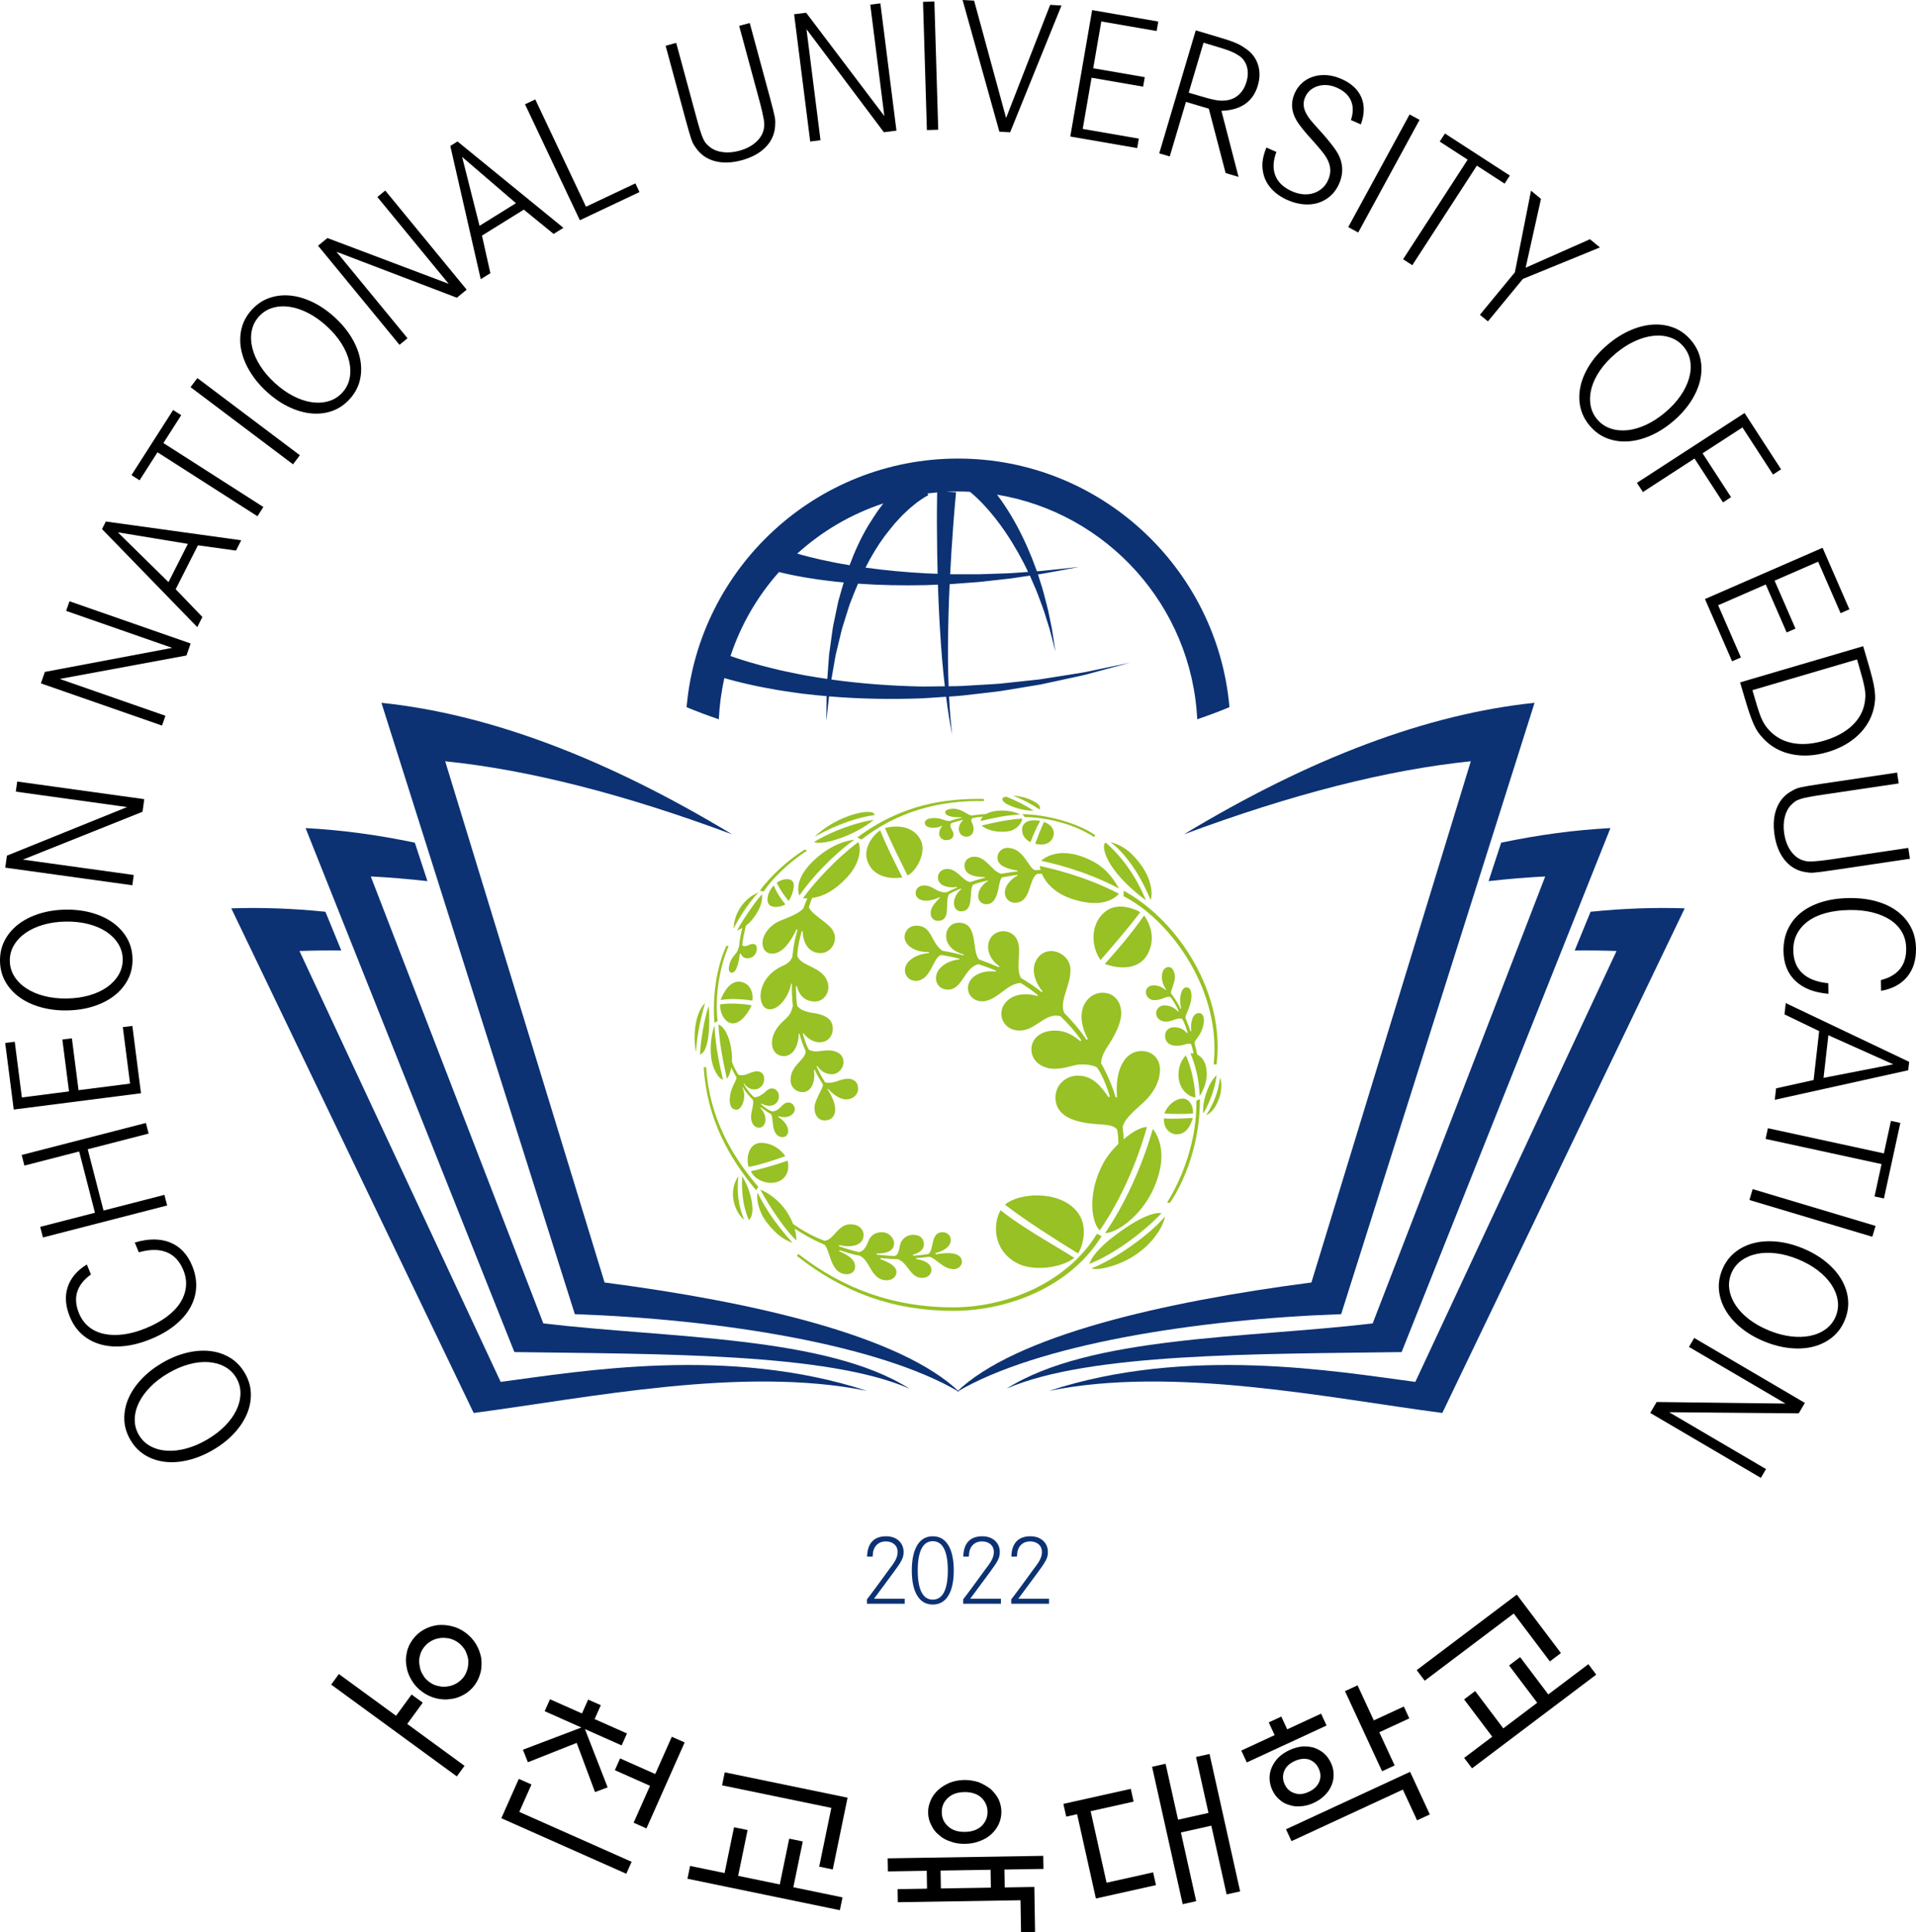 <?xml version="1.0" encoding="UTF-8"?><svg id="_레이어_2" xmlns="http://www.w3.org/2000/svg" viewBox="0 0 358.617 361.662"><g id="_레이어_1-2"><g id="_3297_tohoku_uni-3.svg"><path d="M141.959,167.047c-2.02,2.051-4.235,5.756-4.63,6.808,.013-1.49,.529-3.29,1.912-4.868,1.185-1.33,2.25-1.706,2.718-1.939Zm9.085-7.818l-.388-.219c-2.881,1.735-6.491,4.974-8.43,7.708l.719,.138c1.47-2.263,4.703-5.458,8.1-7.627Zm-14.136,22.846c1.03,.097,1.437-2.456,1.535-3.454l.229-.142c.437,1.362,2.241,1.03,2.775-.03,.497-1.079,.168-2.271-1.361-1.533-.329,.172-.958,.299-1.146,.031,0-.748,.4-2.612,.68-3.695,.473-.349,.986-.832,1.46-1.495,1.424-1.863,1.662-3.426,1.535-4.35-1.621,1.751-4.11,5.65-4.655,6.757,.139-.075,.511-.203,.98-.473-.292,1.128-.538,2.519-.595,3.362-.235,.786-.312,1.128-.792,1.63-1.286,1.392-1.457,3.349-.645,3.392Zm-1.584,20.022c-.432-1.833-1.407-5.865-1.592-10.138-.676,1.734-1.188,5.57-.013,8.227,.593,1.263,1.138,1.811,1.605,1.91Zm5.491-14.798c.209-1.279-.265-3.283-2.327-3.548-1.909-.157-3.084,2.015-3.618,3.437,1.912-.373,4.771-.107,5.944,.11Zm-6.503,3.832c-.457-3.739,.042-9.305,2.063-14.029l-.409-.091c-1.827,3.923-2.641,9.335-2.247,14.42l.593-.3Zm15.309-23.508c2.265-3.333,6.457-7.722,10.293-10.446-1.019,.108-4.46,.689-8.029,4.301-2.953,3.02-2.596,5.303-2.265,6.145Zm13.904-14.151c.062-.062-5.462,.737-11.181,4.131,1.532,.716,7.534-1.109,11.181-4.131Zm-26.508,38.078c1.641,.158,3.13-2.122,3.662-3.388-.532-.116-3.549-.535-5.899-.16-.1,1.329,.752,3.394,2.237,3.548Zm11.744,16.096c0-.686-.49-1.251-1.19-1.28-.326-.019-.687,.12-1.08,.48-.691,.683-1.155,1.191-2.015,1.191-.845-.375-1.325-.751-2.045-1.344l.058-.143c1.941,1.063,3.301-.029,3.301-1.295s-1.252-2.126-2.422-1.005c-.814,.783-1.664,1.219-2.239,1.111-.674-.592-1.421-1.505-1.921-2.504l.05-.093c1.337,2.032,3.779,1.158,3.779-.812,0-1.065-.813-1.954-2.827-1.033-.816,.371-1.614,.438-2.036,.222-.236-.346-.883-1.511-1.176-2.357,0,0,.003-.004,.003-.006,.158-2.863-.906-6.414-2.534-7.023,.201,4.102,1.201,8.335,1.593,10.18,.376-.499,.66-1.248,.817-2.128,.324,.724,.778,1.502,.969,1.864,0,.532-.568,1.203-.939,2.359-.471,1.377-.626,3.679,.939,3.679,1.03,0,1.968-2.374,1.11-4.147l.044-.107c.533,.938,1.425,1.924,1.912,2.409,.267,.687-.33,2.094-.33,3.218,0,1.034,.497,1.994,1.517,1.994,1.108,0,1.875-1.852,.237-3.697l.044-.141c.549,.456,1.123,.814,1.937,1.315,.36,.64,.209,1.672,.533,2.849,.362,1.209,1.094,1.443,1.653,1.443,.68,0,1.023-.603,1.023-1.131,0-1.16-1.113-2.24-1.882-2.645l.048-.138c2.178,.625,3.068-.624,3.068-1.283Zm-5.112-39.239c0,2.08,2.97,1.236,3.343,.862-.792-1.003-1.593-2.067-2.156-3.523-.692,.689-1.187,1.705-1.187,2.66Zm8.847-11.805c4.301-2.394,8.32-3.676,11.186-4.034,0-1.55-7.034-.052-11.186,4.034Zm-3.924,9.1c0-1.048-.89-1.145-1.281-1.145-.69,0-1.492,.315-1.908,.689,.635,1.313,1.424,2.424,2.217,3.394,.626-.892,.972-2.126,.972-2.939Zm-16.406,34.058h-.453c.626,9.841,4.768,16.925,9.806,23.03l.423-.617c-4.847-5.642-9.179-12.901-9.776-22.413Zm73.144,31.189c-5.709,9.355-17.187,13.758-26.887,13.758-10.97,0-20.36-3.312-28.978-9.975l-.313,.325c8.698,6.897,18.156,10.309,29.291,10.309,10.389,0,21.984-4.585,27.762-13.994l-.875-.422Zm13.137-5.867l.502,.111c.33-.468,5.643-7.961,5.643-19.476l-.675,.314c.159,7.348-2.654,14.596-5.47,19.05Zm-1.049,2.018s-2.13-.845-8.898,4.288c-2.86,2.173-4.306,4.093-4.614,5.202,4.661-1.859,10.009-5.836,13.512-9.491Zm-13.135,10.318c.95,.299,2.606-.018,4.313-.59,7.005-2.367,9.448-7.998,9.448-9.108-2.756,3.349-9.417,8.062-13.762,9.699Zm-74.003-40.455c.186-3.08,.784-6.003,1.703-9.225-2.268,2.329-2.128,7.364-1.703,9.225Zm98.1,4.768c-.375,2.708-1.127,4.692-2.593,7.012,.532-.222,1.657-.955,2.438-3.225,.548-1.608,.466-3.142,.156-3.787Zm-18.043-33.966c8.143,4.13,16.995,15.83,16.995,28.448,0,1.154-.079,2.424-.144,3.02h.537c1.641-12.995-6.853-26.731-17.387-32.516v1.048Zm-70.157,60.606c1.577-1.378,.075-6.274-1.24-8.172-.154,2.98,.158,5.679,1.24,8.172Zm-1.957-8.23c-2.189,3.232-.389,7.084,1.079,8.178-1.146-2.773-1.396-5.357-1.079-8.178Zm-5.566-31.839c-.848,2.499-1.471,6.333-1.626,9.065,1.687-.373,1.955-5.673,1.626-9.065Zm9.727,25.62c-1.736,0-2.865,2.008-2.267,4.498,1.875-.283,5.361-1.443,6.878-2.018-1.215-1.8-3.176-2.544-4.611-2.479Zm11.945,19.056c1.083,.954,1.063,5.524,4.173,5.524,.957,0,1.568-.561,1.568-1.454,0-1.062-.889-1.971-3.001-2.849l.108-.188c1.159,.36,2.298,.785,3.624,.996,2.112,.698,2.129,4.635,5.182,4.635,1.296,0,1.827-.892,1.827-1.516,0-1.126-1.326-1.817-3.004-2.439l.022-.206c1.06,.098,2.171,.206,3.233,.206,1.999,.745,2.238,3.507,4.616,3.507,1.107,0,1.688-.82,1.688-1.444,0-1.126-1.189-1.859-2.835-2.064l-.028-.206c1.004-.038,1.613-.143,2.394-.236,1.11,.046,2.565,2.313,4.626,2.313,.805,0,1.535-.59,1.535-1.342,0-2.271-3.923-1.606-4.878-1.421l-.094-.235c1.324-.319,2.891-1.109,2.891-2.444,0-.779-.562-1.469-1.533-1.469-2.332,0-1.505,3.178-2.66,4.084-.949,.158-2.063,.265-2.858,.315l-.034-.208c1.219-.265,2.061-1.033,2.061-1.862,0-1.016-.574-1.848-2.104-1.848-1.126,.054-2.155,.742-2.413,2.114-.141,.8-.329,1.647-.902,1.851-1.22,0-2.284-.145-3.457-.255v-.195c2.285,0,3.284-.713,3.284-1.868,0-1.109-.998-2.129-2.306-2.129-1.231,0-2.125,.64-2.512,1.708-.656,1.763-1.38,1.949-1.741,2.014-1.059-.224-2.918-.79-3.811-1.127l.11-.189c2.224,.539,4.565,.125,4.565-1.926,0-.898-.777-1.964-2.468-1.964-2.414,0-3.099,2.968-4.867,3.079-2.617-.963-4.57-2.255-5.868-3.132-.377-.98-.938-2.052-1.73-3.058-1.176-1.491-2.955-2.847-4.411-3.363,0,0,3.361,6.175,6.713,9.47,.065-.464-.013-1.253-.285-2.191,1.454,.958,3.253,2.03,5.582,3.008Zm-10.791-4.159c1.66,2.109,3.082,3.232,4.849,3.803,0,0-4.081-4.191-6.569-9.389-.264,1.111,.159,3.565,1.72,5.586Zm81.699-20.408c1.174-1.956,2.175-4.597,2.501-7.145-1.298,1.06-2.768,4.628-2.501,7.145Zm-62.904-47.387c.983,3.146,4.335,3.586,6.574,3.203-1.455-2.856-2.862-5.656-4.14-8.801-1.285,.829-3.18,3.207-2.434,5.598Zm9.872-4.035c-2.02-3.395-6.554-1.987-6.554-1.987,1.348,3.05,2.784,5.96,4.225,8.868,1.746-.846,3.769-4.601,2.33-6.882Zm3.007,9.539c-.847-.483-1.415-.793-2.26-.793-.907,0-1.558,.593-1.558,1.438,0,.792,.716,1.421,1.936,1.421,.77,0,1.94-.297,2.518-.673l.09,.094c-.774,.86-1.731,1.755-1.731,2.865s.799,1.484,1.329,1.484c2.642,0,1.236-3.505,2.112-4.99,.42-.312,1.802-.893,2.238-1.066l.065,.084c-.91,.793-1.382,1.777-1.382,2.639,0,1.017,.613,1.55,1.317,1.55,2.577,0,1.389-3.735,2.268-5.003,1.016-.373,1.966-.595,2.753-.768l.047,.094c-1.488,.858-1.853,2.171-1.853,2.801,0,.905,.644,1.547,1.538,1.547,1.484,0,2.016-1.628,2.28-3.05,.217-1.125,.345-1.643,.644-1.973,.732-.109,2.043-.374,2.904-.482,0-.011,.05,.108,.05,.108-1.092,.537-2.423,1.802-2.423,3.258,0,.938,.762,1.858,1.861,1.858,3.112,0,2.483-4.237,4.175-5.41h.897c.717,1.673,2.386,3.586,5.53,4.662,4.189,1.407,7.228,.877,8.903-.923-6.309-3.346-13.253-4.88-14.826-5.206,.02,.231,.07,.479,.141,.738-.348,.005-.687,.018-1.064,.043-1.274-.472-2.069-4.177-5.15-4.177-.95,0-1.847,.734-1.847,1.845,0,1.532,1.884,2.109,3.744,2.407,0-.014,.043,.155,.043,.155-1.113,.096-2.051,.286-3.05,.441-1.768-.36-2.804-3.222-5.088-3.19-.953,0-1.825,.609-1.825,1.674,0,1.875,2.281,2.109,3.835,2.156l.047,.106c-1.005,.224-1.845,.485-2.797,.805-1.489-.222-2.398-2.458-4.302-2.458-.973,0-1.753,.66-1.753,1.592,0,1.534,1.816,2.054,3.562,1.787l.074,.094c-.898,.361-1.533,.673-1.903,.877-.738,.154-1.502-.139-2.093-.456Zm31.896,3.941c-2.904,2.068-3.077,6.348-1.106,9.244,2.437-2.813,4.985-5.723,7.427-8.962-.501-.373-3.878-2-6.321-.282Zm-18.656-14.827c2.116-.201,2.958-1.955,2.868-2.42-2.976,.204-5.361,.781-7.59,1.314,.953,.752,2.549,1.325,4.722,1.107Zm1.867,80.761c3.012,1.648,8.361,.952,10.79-.96-4.659-2.911-9.576-5.562-13.812-8.912-1.432,2.441-1.49,7.432,3.022,9.872Zm35.571-35.42c0-1.881-.762-3.116-1.79-3.599-.14-.74-.279-1.347-.507-2.123,0-.33,.375-.751,.673-1.178,1.347-1.905,1.505-4.454,.158-4.454-1.221,0-1.609,1.783-1.438,3.33l-.137,.094c-.27-.951-.754-1.956-.968-2.565,.118-.532,.194-.703,.606-1.656,.812-1.894,.733-4.024-.382-4.024-1.105,0-1.45,2.288-1.014,3.942l-.11,.097c-.574-1.331-1.422-2.423-1.796-2.911-.108-.419,.733-1.86,.733-3.082,0-.734-.326-1.845-1.175-1.845-1.264,0-1.836,2.174-.466,4.222l-.111,.094c-.575-.637-1.625-.893-2.156-.893-1.049,0-1.517,.612-1.517,1.27,0,.738,.596,1.502,1.607,1.502,1.475,0,2.13-.781,2.927-.626,.707,.825,1.254,1.877,1.613,2.675l-.127,.093c-.779-.906-1.814-1.157-2.578-1.157-.878,0-1.518,.721-1.518,1.375,0,1.613,1.739,1.912,2.906,1.474,.719-.283,1.565-.568,1.99-.296,.371,.686,.629,1.386,1.003,2.544l-.129,.077c-.748-.84-1.56-1.09-2.404-1.09-.974,0-1.693,.655-1.693,1.547,0,1.827,1.659,2.11,3.079,1.84,.593-.107,1.3-.467,1.785-.233,.173,.58,.215,.556,.466,1.752-.193-.026-.393-.034-.591-.013,.784,1.751,1.64,4.693,1.738,8.005,.745-1.216,1.324-2.659,1.324-4.188Zm-81.585,20.425c2.003,0,3.724-1.409,3.14-4.159-1.182,.436-4.874,1.604-6.877,1.965,.565,1.322,2.208,2.194,3.737,2.194Zm77.662-23.865c-1.064,1.154-1.372,2.438-1.372,3.659,0,1.956,1.108,3.864,3.171,4.24-.142-3.116-.999-6.256-1.799-7.899Zm-.563,8.084c-1.488,0-2.968,1.42-3.453,2.801,1.639,.107,3.88,.107,5.361,0,.093-1.8-.954-2.801-1.908-2.801Zm-15.543,24.682c5.454-7.95,8.035-16.506,8.834-19.363-1.11,0-2.767,.919-4.349,2.297-.06-.832-.103-1.485-.204-2.297,.269-1.225,1.486-2.458,3.816-4.524,2.288-2.066,3.178-4.39,3.178-6.189,0-2.175-1.536-3.504-3.422-3.504-3.303,0-5.04,3.691-4.619,8.615l-.231,.098c-.71-2.267-1.61-4.446-2.77-6.431,.091-.921,.327-1.687,1.012-2.798,.491-.756,2.773-3.99,2.773-6.583,0-2.003-1.219-3.815-3.506-3.815-2.124,0-4.078,1.906-3.918,4.83,.056,1.004,.355,2.253,1.164,3.816l-.214,.188c-1.471-2.174-2.641-3.427-4.193-5.066-1.002-2.125,1.168-4.99,1.168-8.009,0-3.393-4.718-5.082-6.454-1.75-.953,1.816-.109,4.147,1.241,5.774l-.114,.149c-1.331-1.057-2.59-1.889-3.93-2.687-1.075-1.844,.1-4.656-.596-6.789-.435-1.342-1.575-1.967-2.699-1.967-1.438,0-2.864,1.029-2.864,2.986,0,1.486,1.007,2.845,2.082,3.531l-.062,.223c-1.11-.467-2.703-1.109-3.724-1.471-1.451-1.596,0-6.861-3.799-6.861-1.329,0-2.349,1.03-2.349,2.483,0,1.769,1.505,3.005,3.282,3.457l-.043,.174c-.579-.205-3.331-.801-3.908-.849-2.332-1.594-1.862-4.717-4.942-4.717-1.221,0-2.171,.904-2.171,2.125,0,1.375,1.594,2.846,4.565,2.828v.192c-2.705,.181-4.505,1.687-4.505,3.169,0,1.22,.951,2.021,2.003,2.021,2.865,0,3.204-4.24,4.679-4.818,.682,0,2.497,.405,3.557,.673,0,0-.043,.124-.043,.141-1.857,.106-4.375,1.403-4.375,3.47,0,1.373,1.013,2.173,2.248,2.173,2.735,0,3.065-4.189,5.71-4.769,.691,.218,2.545,.906,3.285,1.22l-.099,.172c-2.407-.342-5.159,.83-5.159,3.112,0,1.703,1.752,2.86,3.553,2.33,2.388-.687,3.72-3.018,6.206-3.327,.844,.355,2.79,1.858,3.348,2.314l-.094,.157c-1.445-.485-3.918-.627-5.52,.746-2.597,2.219-.904,6.133,2.706,5.666,2.705-.329,4.408-3.383,7.118-2.645,1.481,1.439,2.79,2.923,3.908,4.514l-.205,.147c-1.576-1.315-3.004-1.972-4.74-1.972-2.506,0-4.409,1.347-4.409,3.515,0,2.225,2.017,3.612,4.251,3.633,2.049,.014,3.584-.734,4.74-.799,1.411-.062,2.41,.109,3.247,.512,.926,1.178,1.994,3.852,2.435,5.51l-.241,.092c-1.419-2.034-2.919-4.03-5.753-4.03-2.219,0-4.175,1.71-4.175,4.093,0,4.614,6.251,4.882,8.494,5.036,1.37,.106,2.595,.221,3.062,1.019,.173,.932,.219,1.779,.219,2.627-1.438,1.434-2.35,2.559-3.252,4.47-2.429,5.049-1.835,10.16-.234,11.733Zm8.943-51.689c1.691-3.078,.314-5.96-.639-7.272-2.176,3.127-4.769,6.225-7.366,9.085,3.501,1.236,6.629,.721,8.005-1.812Zm-13.383,47.945c-3.445-3.875-10.809-3.252-13.306-1.08,4.231,3.22,8.863,6.148,13.68,9.125,.79-1.114,2.159-5.245-.374-8.045Zm16.45-17.213c-.112,1.595,.918,2.967,2.411,2.967,1.749,0,2.61-1.626,2.985-3.06-1.705,.093-3.644,.199-5.396,.093Zm-29.209-58.743c2.129,1.017,4.093,1.175,4.797,1.125-1.42-.935-3.094-1.828-5.083-2.592-.974,0-1.062,.825,.285,1.467Zm3.153,2.332c3.398,0,8.776,1.018,12.965,3.721l.251-.315c-3.394-2.422-9.586-3.941-13.649-3.941l.433,.536Zm1.048-3.269c-1.084-.486-2.597-.75-3.219-.75,1.61,.627,3.378,1.533,4.978,2.609,.059-.375,.349-.921-1.759-1.859Zm-10.963,2.973c-.935-.111-1.736-1.269-3.518-1.269-.708,0-1.451,.223-1.451,.656,0,.877,1.952,.958,3.065,.958l.095,.061c-.884,.172-1.754,.421-2.269,.625-.957,.03-1.567-.559-2.975-.559-.808,0-1.733,.23-1.733,.905,0,1.111,2.266,1.124,3.158,.545l.078,.065c-.38,.482-.549,.985-.549,1.406,0,.58,.471,1.22,1.312,1.22,1.376,0,1.597-1.066,1.177-1.751-.529-.845-.421-1.188-.222-1.411,.596-.236,1.394-.468,2.126-.608l.062,.047c-1.402,1.388-.715,3.066,.599,3.066,1.454,0,1.591-1.519,1.202-2.333-.327-.675-.327-.859,0-1.144,.647-.118,1.284-.2,1.92-.262-.204,.233-.357,.504-.417,.812,2.331-.535,4.658-1.098,7.408-1.206-1.705-.913-4.743-1.034-6.369-.106-.87,.056-1.745,.136-2.7,.28Zm-23.379,11.618c2.865-3.083,2.567-5.882,2.144-6.634-4.049,3.006-8.136,7.43-10.355,10.496,.28,.023,.546,.027,.818,.023-.24,.557-.515,1.242-.754,1.9-.938,1.002-2.535,1.566-4.242,2.255-2.482,1.014-3.907,3.454-3.219,5.141,.238,.613,.816,1.054,1.613,1.054,1.423,0,2.92-1.115,4.594-4.552l.175,.045c-.468,1.796-.752,2.817-.969,5.097-.312,.795-.781,1.222-1.674,1.642-5.036,2.172-5.036,7.417-3.033,8.118,1.909,.579,4.046-2.238,4.474-4.723h.14c0,1.689,0,2.376,.189,4.201-.373,1.303-.496,1.614-1.818,2.821-1.201,1.076-2.094,2.564-2.094,4.047,0,1.658,1.046,2.489,2.221,2.489,1.329,0,2.721-1.271,2.782-4.178l.127-.047c.313,1.158,.713,2.301,1.156,3.225,.192,1.658-2.813,2.549-2.813,5.501,0,1.251,.969,2.239,2.299,2.239,1.252,0,2.411-1.361,2.096-4.113l.104-.113c.426,.956,1.096,2.067,1.571,2.817-.062,.969-1.584,2.865-1.584,4.364,0,1.188,.579,2.344,1.927,2.344,1.953,0,2.95-2.143,.484-5.848l.075-.072c.799,.777,2.078,1.982,3.394,1.982,1.488,0,2.282-1.061,2.282-1.957,0-1.437-.954-1.86-1.795-1.91-1.753,0-2.399,.975-4.345,.709-.63-.91-1.241-2.126-1.647-3.031l.107-.115c.641,.958,1.597,1.595,2.756,1.595,1.281,0,2.191-1.186,2.191-2.249,0-1.595-1.461-2.216-2.847-2.216-1.378,0-2.628,.543-3.694-.196-.31-.556-.908-2.156-1.077-2.967l.092-.06c.904,1.157,2.021,1.703,3.065,1.703,1.658,0,2.454-1.287,2.454-2.52,0-1.391-.81-2.533-3.563-2.939-1.378-.202-2.548-.563-3.112-1.392-.223-1.548-.157-2.205-.223-3.645h.172c.328,1.33,1.185,2.865,3.411,2.865,1.971,0,3.392-2.489,1.818-4.664-1.551-2.014-4.587-2.11-5.161-3.923,.152-2.063,.422-2.955,.846-4.601l.167,.034c.062,1.967,.987,4.1,3.359,4.1,2.224,0,3.88-3.02,1.597-5.087-1.636-1.482-3.34-2.391-3.78-3.503,.13-.499,.383-1.186,.596-1.727,2.348-.307,4.506-1.681,6.502-3.825Zm2.75-7.116c6.539-5.144,14.531-7.413,22.898-7.195v-.417c-7.27-.081-15.31,.98-23.691,7.221l.793,.392Zm33.628,3.971c1.608,.36,7.945,1.689,14.563,5.19-1.537-2.749-3.117-4.235-5.402-5.346-6.207-2.972-9.161,.156-9.161,.156Zm-3.43-6.552c-.326,.74-.214,2.283,1.429,3.063,.48-1.31,1.214-2.907,1.797-3.969-.206-.046-2.533-.535-3.226,.906Zm23.025,13.949c-1.91-4.661-4.599-8.271-7.523-10.802-.89,.306-.408,4.893,7.523,10.802Zm-19.065-14.665c-.637,1.371-1.155,2.705-1.64,4.082,.848,.216,2.481,.373,3.23-1.005,.475-.909,.382-2.331-1.59-3.078Zm20.503,68.632c2.377-5.29,1.53-9.02-.14-11.178-.784,2.821-3.519,11.56-8.932,19.503,2.128,0,6.743-3.116,9.072-8.324Zm-.557-54.041c.306-.645,.742-4.368-3.57-8.62-1.33-1.313-3.143-2.063-3.942-2.16,.047,0,4.162,2.678,7.512,10.78Z" style="fill:#97c124;"/></g><g><path d="M76.22,322.688l10.726,7.838-1.444,1.977-23.516-17.183,1.444-1.978,10.697,7.816,2.91-3.981,2.093,1.529-2.91,3.981Zm1.02-15.797c.552-.755,1.229-1.376,2.058-1.84,.779-.456,1.64-.719,2.545-.859,.863-.083,1.771-.044,2.71,.196,.91,.219,1.743,.604,2.557,1.199,.785,.573,1.434,1.271,1.949,2.093,.485,.801,.798,1.653,.981,2.501,.141,.905,.123,1.784-.046,2.687-.219,.91-.575,1.765-1.128,2.52-.573,.785-1.279,1.385-2.037,1.812-.83,.464-1.661,.748-2.524,.831-.905,.141-1.792,.072-2.702-.146-.939-.24-1.801-.647-2.586-1.221-.814-.595-1.434-1.271-1.919-2.071-.514-.822-.849-1.646-.99-2.552-.183-.847-.194-1.747,.025-2.657,.147-.873,.533-1.706,1.106-2.491Zm2.064,1.509c-.361,.494-.614,1.022-.729,1.607-.166,.593-.151,1.183-.036,1.758,.065,.582,.259,1.17,.597,1.685,.266,.551,.696,.999,1.22,1.382,.523,.382,1.081,.656,1.716,.763,.593,.166,1.183,.151,1.787,.058,.553-.086,1.091-.273,1.634-.59,.493-.309,.949-.688,1.311-1.183,.34-.465,.563-1.015,.729-1.607,.115-.585,.151-1.183,.086-1.766-.115-.574-.302-1.112-.597-1.685-.338-.515-.747-.991-1.27-1.374-.523-.382-1.103-.627-1.666-.771-.635-.107-1.233-.143-1.787-.057-.604,.094-1.191,.288-1.685,.597-.543,.316-.97,.718-1.31,1.184Z"/><path d="M93.833,340.333l3.274-7.369,2.369,1.053-2.28,5.132,21.021,9.341-.994,2.237-23.39-10.394Zm17.463-18.555l6.053,2.689-.994,2.237-6.875-3.056,4.252,10.91-2.361,.882-3.433-9.207-9.134,3.623-.929-2.344,10.947-4.156-6.875-3.056,.994-2.236,5.987,2.66,1.155-2.599,2.369,1.052-1.155,2.6Zm9.699,20.461l-2.401-1.067,3.07-6.909-6.58-2.923,.979-2.204,6.58,2.923,3.099-6.974,2.402,1.066-7.148,16.088Z"/><path d="M148.488,353.252l9.204,1.9-.495,2.397-28.528-5.889,.495-2.397,6.453,1.332,1.769-8.569,2.539,.524-1.769,8.569,7.793,1.608,1.769-8.569,2.539,.524-1.769,8.568Zm10.152-16.765l-2.773,13.435-2.539-.523,2.271-11.002-20.453-4.222,.502-2.434,22.991,4.746Z"/><path d="M173.511,353.52l-.054-3.348-7.271,.117-.04-2.447,29.12-.469,.04,2.447-7.308,.118,.054,3.348,5.544-.09,.136,8.423-2.628,.043-.097-5.976-22.965,.37-.04-2.448,5.507-.089Zm.203-14.261c-.013-.792,.155-1.551,.502-2.312,.312-.725,.771-1.345,1.409-1.931,.568-.514,1.281-.957,2.139-1.331,.787-.301,1.684-.495,2.692-.511,.972-.017,1.875,.149,2.743,.424,.834,.346,1.561,.767,2.217,1.26,.585,.567,1.099,1.171,1.471,1.885,.336,.751,.528,1.504,.541,2.296,.014,.863-.154,1.622-.467,2.348-.348,.762-.841,1.418-1.409,1.931-.639,.587-1.352,.994-2.175,1.296-.859,.338-1.757,.496-2.729,.512-1.008,.016-1.91-.113-2.707-.425-.869-.273-1.595-.658-2.18-1.225-.656-.494-1.134-1.134-1.47-1.885-.372-.714-.564-1.467-.578-2.331Zm2.389,14.22l9.358-.151-.054-3.348-9.358,.151,.054,3.348Zm.167-14.261c.017,1.08,.391,1.938,1.195,2.645,.767,.708,1.817,1.052,3.148,1.03,1.332-.021,2.37-.398,3.15-1.131,.708-.732,1.091-1.603,1.073-2.682-.017-1.009-.427-1.902-1.158-2.61-.804-.707-1.854-1.05-3.186-1.028-1.332,.021-2.37,.397-3.114,1.13-.78,.732-1.126,1.639-1.109,2.646Z"/><path d="M205.118,355.36l-3.515-15.778-2.038,.454-.532-2.39,12.615-2.811,.533,2.39-8.048,1.793,2.982,13.389,8.715-1.941,.532,2.39-11.245,2.505Zm15.379-14.749l5.692-1.269-2.333-10.472,2.53-.563,5.73,25.724-2.53,.563-2.865-12.862-5.692,1.269,2.864,12.861-2.53,.563-5.729-25.723,2.53-.563,2.333,10.472Z"/><path d="M240.928,323.694l6.338-2.934,1.027,2.221-14.93,6.911-1.028-2.222,6.24-2.889-1.104-2.385,2.352-1.088,1.104,2.385Zm-2.791,11.367c-.318-.686-.489-1.399-.516-2.142-.011-.709,.106-1.398,.418-2.098,.261-.636,.683-1.268,1.247-1.847,.548-.531,1.206-.994,2.056-1.388,.816-.378,1.628-.595,2.42-.684,.774-.041,1.529,.046,2.216,.244,.669,.245,1.303,.587,1.836,1.054,.549,.5,.982,1.093,1.3,1.778,.333,.719,.489,1.4,.5,2.109,.026,.741-.124,1.445-.385,2.082-.278,.685-.7,1.315-1.248,1.847-.564,.579-1.256,1.058-2.072,1.436-.85,.394-1.629,.596-2.403,.637-.792,.089-1.546,0-2.215-.244-.72-.183-1.321-.539-1.869-1.039-.534-.467-.952-1.027-1.284-1.746Zm6.818,.335c.98-.454,1.644-1.078,1.975-1.906,.313-.779,.29-1.602-.104-2.451-.393-.85-1.005-1.399-1.817-1.697-.829-.251-1.734-.149-2.715,.305-.979,.453-1.61,1.062-1.924,1.843-.331,.827-.308,1.649,.086,2.499,.393,.849,1.005,1.399,1.835,1.649,.812,.299,1.685,.212,2.664-.241Zm18.974-3.745l3.69,7.972-2.385,1.104-2.662-5.75-20.843,9.647-1.028-2.221,23.228-10.752Zm-6.796-9.627l5.619-2.601,1.028,2.221-5.619,2.602,2.873,6.207-2.353,1.089-6.94-14.995,2.352-1.089,3.04,6.566Z"/><path d="M283.897,298.473l8.262,10.947-2.069,1.562-6.765-8.965-16.665,12.576-1.496-1.982,18.733-14.138Zm5.895,18.687l7.499-5.659,1.475,1.953-23.245,17.542-1.474-1.954,5.258-3.968-5.27-6.982,2.069-1.561,5.269,6.981,6.35-4.792-5.269-6.981,2.068-1.562,5.27,6.982Z"/></g><g><path d="M30.367,255.103c1.534-.896,3.068-1.528,4.603-1.898,1.536-.369,2.989-.476,4.359-.317,1.372,.157,2.617,.576,3.737,1.256s2.038,1.631,2.752,2.853c.715,1.223,1.093,2.488,1.136,3.798s-.204,2.601-.739,3.872c-.535,1.272-1.34,2.487-2.416,3.644-1.075,1.157-2.379,2.183-3.913,3.079s-3.072,1.532-4.619,1.908c-1.545,.376-3.004,.484-4.375,.326-1.371-.157-2.616-.576-3.737-1.256-1.12-.68-2.037-1.63-2.752-2.853s-1.093-2.488-1.136-3.798c-.042-1.31,.204-2.601,.739-3.872,.536-1.272,1.346-2.489,2.431-3.652,1.086-1.163,2.395-2.192,3.928-3.089Zm8.394,14.358c1.305-.763,2.425-1.618,3.357-2.567,.934-.948,1.643-1.933,2.13-2.954,.487-1.021,.74-2.052,.758-3.092,.018-1.038-.239-2.014-.772-2.926-.533-.911-1.256-1.614-2.171-2.108-.914-.494-1.936-.779-3.065-.856-1.129-.076-2.335,.059-3.62,.406-1.284,.348-2.579,.903-3.884,1.666-1.305,.764-2.424,1.619-3.357,2.567-.932,.948-1.647,1.937-2.146,2.964-.497,1.028-.755,2.062-.773,3.101s.24,2.015,.772,2.926c.533,.912,1.257,1.615,2.171,2.108,.915,.494,1.941,.777,3.081,.848,1.14,.07,2.352-.068,3.635-.416,1.284-.348,2.579-.902,3.884-1.666Z"/><path d="M17.019,238.556c-2.683,1.933-3.427,4.354-2.232,7.261,.429,1.044,1.042,1.888,1.838,2.534,.797,.645,1.745,1.087,2.84,1.323,1.097,.237,2.31,.271,3.641,.101s2.741-.562,4.228-1.173c1.51-.62,2.806-1.334,3.888-2.142,1.083-.809,1.922-1.686,2.52-2.631,.598-.946,.951-1.935,1.059-2.965,.109-1.03-.056-2.079-.494-3.145-.684-1.665-1.731-2.778-3.143-3.34-1.411-.562-3.139-.553-5.185,.028l-.752-1.832c2.542-.759,4.746-.763,6.611-.011,1.866,.751,3.241,2.204,4.125,4.357,.574,1.398,.823,2.762,.747,4.091s-.449,2.585-1.118,3.768c-.668,1.183-1.621,2.274-2.858,3.275-1.236,1.001-2.731,1.861-4.485,2.582s-3.428,1.162-5.022,1.323c-1.594,.162-3.05,.061-4.368-.307-1.318-.366-2.473-.982-3.464-1.847-.99-.863-1.764-1.973-2.32-3.327-.83-2.021-.964-3.879-.403-5.575,.562-1.696,1.755-3.102,3.581-4.215l.766,1.864Z"/><path d="M14.816,215.533l-10.249,2.641-.512-1.986,23.252-5.992,.512,1.986-11.399,2.938,2.956,11.469,11.399-2.938,.512,1.987-23.252,5.992-.512-1.987,10.25-2.642-2.956-11.469Z"/><path d="M11.671,194.579l1.785-.229,1.245,9.713,9.641-1.235-1.354-10.569,1.785-.229,1.615,12.604-23.817,3.052-1.597-12.462,1.785-.229,1.336,10.427,8.82-1.131-1.244-9.712Z"/><path d="M12.266,170.268c1.776-.029,3.423,.173,4.942,.604,1.52,.432,2.838,1.053,3.955,1.862,1.117,.811,1.997,1.786,2.64,2.928s.976,2.421,.999,3.836c.023,1.417-.269,2.705-.874,3.867s-1.453,2.166-2.543,3.012-2.388,1.509-3.893,1.989-3.144,.735-4.92,.764c-1.776,.029-3.429-.172-4.96-.604-1.531-.431-2.855-1.052-3.973-1.862-1.117-.81-1.997-1.785-2.64-2.927-.642-1.143-.975-2.421-.998-3.836-.023-1.415,.268-2.704,.873-3.866,.606-1.162,1.454-2.166,2.544-3.012s2.394-1.509,3.91-1.99c1.517-.479,3.163-.735,4.938-.764Zm.27,16.629c1.512-.024,2.907-.221,4.185-.59,1.279-.369,2.38-.879,3.306-1.53,.926-.65,1.651-1.425,2.177-2.321s.78-1.873,.763-2.928c-.017-1.056-.303-2.023-.857-2.902-.554-.879-1.304-1.629-2.25-2.25-.946-.62-2.064-1.095-3.354-1.422-1.289-.327-2.69-.479-4.202-.454-1.512,.024-2.906,.222-4.185,.59-1.278,.369-2.386,.879-3.324,1.53-.938,.651-1.669,1.426-2.195,2.322s-.78,1.873-.763,2.929c.017,1.055,.303,2.023,.857,2.902s1.311,1.629,2.269,2.249c.958,.621,2.083,1.095,3.372,1.422,1.29,.327,2.69,.479,4.202,.454Z"/><path d="M1.296,160.159l22.487-9.092-20.825-2.889,.262-1.89,23.784,3.3-.326,2.353-22.396,8.96,20.753,2.879-.267,1.926-23.784-3.3,.312-2.247Z"/><path d="M8.398,125.768l23.834-4.502-19.853-6.919,.628-1.802,22.674,7.903-.782,2.244-23.718,4.39,19.785,6.896-.64,1.835-22.674-7.903,.746-2.142Z"/><path d="M19.809,97.617l25.339,3.512-.976,1.927-7.127-.986-4.164,8.222,4.997,5.194-.96,1.895-17.824-18.349,.715-1.413Zm2.244,2.024l9.483,9.322,3.627-7.162-13.11-2.16Z"/><path d="M32.404,76.743l1.516,.97-3.337,5.216,18.71,11.971-1.105,1.729-18.71-11.971-3.356,5.247-1.516-.97,7.799-12.19Z"/><path d="M54.844,86.911l-19.181-14.445,1.278-1.697,19.181,14.445-1.278,1.697Z"/><path d="M62.668,59.413c1.309,1.201,2.366,2.48,3.173,3.837,.806,1.358,1.336,2.716,1.59,4.072,.254,1.356,.222,2.67-.097,3.941-.319,1.271-.957,2.428-1.914,3.471-.957,1.044-2.055,1.779-3.293,2.207-1.238,.427-2.544,.573-3.917,.437-1.373-.136-2.771-.547-4.194-1.233-1.423-.686-2.788-1.628-4.097-2.829-1.309-1.201-2.371-2.483-3.186-3.85-.815-1.366-1.349-2.727-1.603-4.083s-.222-2.67,.097-3.941c.319-1.271,.957-2.428,1.914-3.472,.957-1.043,2.055-1.779,3.293-2.206,1.239-.427,2.545-.573,3.918-.437,1.374,.136,2.775,.551,4.207,1.245,1.431,.695,2.802,1.642,4.11,2.842Zm-11.241,12.258c1.114,1.022,2.262,1.839,3.444,2.45,1.181,.612,2.332,1,3.452,1.163,1.119,.164,2.178,.101,3.177-.188,.998-.289,1.854-.823,2.568-1.602,.713-.778,1.171-1.677,1.374-2.697,.202-1.019,.173-2.08-.087-3.181-.26-1.101-.745-2.214-1.457-3.338-.711-1.124-1.624-2.197-2.738-3.219-1.115-1.022-2.263-1.838-3.444-2.45-1.182-.611-2.337-1.002-3.465-1.175-1.128-.172-2.192-.113-3.19,.176-.999,.29-1.854,.824-2.568,1.602-.714,.778-1.172,1.677-1.374,2.696-.202,1.02-.169,2.084,.1,3.193,.269,1.11,.759,2.227,1.47,3.351,.711,1.125,1.624,2.198,2.738,3.22Z"/><path d="M61.283,44.555l22.692,8.566-13.345-16.245,1.474-1.211,15.242,18.554-1.836,1.508-22.535-8.603,13.3,16.189-1.502,1.234-15.242-18.554,1.752-1.439Z"/><path d="M85.63,26.479l19.825,16.167-1.835,1.139-5.577-4.546-7.83,4.861,1.57,7.034-1.805,1.121-5.695-24.939,1.346-.835Zm.865,2.895l3.258,12.893,6.82-4.234-10.079-8.658Z"/><path d="M100.189,18.611l9.493,20.081,9.243-4.37,.769,1.627-11.163,5.277-10.263-21.708,1.92-.908Z"/><path d="M126.567,8.032l3.727,13.761c.289,1.065,.534,1.925,.736,2.579,.202,.654,.395,1.18,.577,1.578,.183,.398,.372,.708,.568,.928,.196,.221,.437,.441,.72,.663,.632,.5,1.432,.812,2.398,.936,.966,.124,1.981,.042,3.047-.248,1.297-.351,2.354-.898,3.173-1.642,.818-.744,1.308-1.597,1.47-2.562,.047-.286,.068-.553,.063-.8-.005-.247-.039-.555-.101-.924-.062-.368-.161-.845-.294-1.431-.134-.585-.326-1.341-.577-2.268l-3.727-13.76,1.98-.537,3.736,13.795c.263,.973,.466,1.745,.608,2.315,.142,.571,.251,1.045,.329,1.421,.077,.377,.112,.691,.105,.941-.007,.251-.016,.54-.027,.865-.11,1.521-.712,2.835-1.805,3.939-1.094,1.104-2.578,1.91-4.455,2.418s-3.56,.56-5.049,.155c-1.49-.404-2.666-1.236-3.529-2.495-.198-.269-.357-.512-.477-.729-.121-.215-.243-.506-.366-.871-.124-.364-.268-.828-.434-1.393-.166-.564-.379-1.333-.643-2.306l-3.736-13.795,1.98-.537Z"/><path d="M150.887,2.385l14.636,19.342-2.635-20.858,1.893-.239,3.009,23.823-2.357,.297-14.484-19.289,2.626,20.787-1.929,.244-3.009-23.823,2.25-.284Z"/><path d="M173.485,24.349l-.722-24.001,2.123-.064,.722,24.001-2.123,.063Z"/><path d="M182.324,.12l5.988,21.966L196.558,.912l2.121,.118-9.613,23.73-2.014-.112L180.167,0l2.157,.12Z"/><path d="M214.264,14.448l-.307,1.774-9.648-1.669-1.657,9.578,10.5,1.816-.307,1.773-12.521-2.166,4.092-23.661,12.38,2.141-.307,1.773-10.358-1.792-1.515,8.762,9.648,1.668Z"/><path d="M227.328,6.729c.897,.267,1.643,.494,2.238,.683,.594,.189,1.109,.374,1.544,.553,.436,.179,.813,.36,1.135,.543,.321,.184,.656,.401,1.007,.656,1.08,.747,1.815,1.728,2.205,2.945,.39,1.218,.38,2.516-.03,3.896-.901,3.037-3.173,4.616-6.813,4.737l3.201,12.366-2.416-.717-3.145-12.049-4.28-1.271-3.032,10.215-1.967-.584,6.833-23.019,3.521,1.045Zm-3.22,11.099c.759,.226,1.388,.406,1.886,.541,.498,.136,.937,.241,1.314,.315,.379,.075,.709,.123,.99,.144,.281,.021,.589,.019,.923-.008,.97-.064,1.812-.392,2.526-.984,.714-.593,1.232-1.432,1.555-2.518,.288-.97,.325-1.876,.112-2.719-.213-.842-.654-1.527-1.324-2.052-.251-.168-.505-.325-.762-.471s-.575-.299-.953-.458c-.379-.159-.842-.326-1.391-.501s-1.238-.385-2.066-.631l-1.656-.492-2.776,9.353,1.622,.481Z"/><path d="M252.859,22.476c.454-1.399,.45-2.619-.012-3.659-.463-1.04-1.354-1.848-2.673-2.424-.616-.269-1.224-.423-1.822-.462-.599-.039-1.162,.022-1.69,.185-.529,.162-1,.415-1.412,.758-.412,.344-.733,.78-.964,1.308-.451,1.034-.364,2.094,.262,3.178,.118,.209,.224,.387,.317,.532,.094,.146,.238,.34,.434,.582,.195,.243,.473,.567,.832,.973,.359,.406,.876,.979,1.549,1.717,1.062,1.224,1.847,2.215,2.354,2.973,.507,.758,.836,1.472,.989,2.141,.359,1.335,.231,2.708-.383,4.115-.394,.902-.925,1.652-1.592,2.251-.668,.599-1.422,1.036-2.262,1.31-.841,.275-1.754,.373-2.741,.295s-1.987-.338-2.999-.779c-1.231-.538-2.234-1.225-3.009-2.061s-1.29-1.768-1.548-2.797c-.19-.764-.251-1.524-.183-2.28,.068-.756,.306-1.66,.714-2.713l1.881,.821c-.634,1.688-.696,3.167-.189,4.435,.506,1.269,1.552,2.249,3.135,2.941,.726,.317,1.432,.501,2.116,.551,.686,.05,1.326-.023,1.924-.221,.597-.197,1.129-.502,1.597-.913,.467-.411,.841-.936,1.119-1.574,.509-1.166,.514-2.315,.015-3.451-.195-.452-.461-.909-.797-1.369-.336-.461-.881-1.118-1.634-1.971-.547-.605-1.018-1.132-1.412-1.579-.394-.447-.726-.841-.996-1.182-.271-.34-.498-.643-.684-.908-.187-.264-.338-.501-.456-.71-.956-1.648-1.064-3.319-.324-5.013,.346-.792,.824-1.453,1.437-1.985,.611-.532,1.304-.917,2.076-1.156,.771-.239,1.603-.328,2.493-.267,.89,.062,1.796,.294,2.72,.697,1.869,.816,3.122,1.966,3.758,3.449s.605,3.171-.092,5.067l-1.848-.807Z"/><path d="M252.35,42.508l11.486-21.087,1.865,1.016-11.486,21.087-1.865-1.016Z"/><path d="M282.595,32.863l-.979,1.51-5.195-3.368-12.083,18.638-1.722-1.116,12.083-18.638-5.227-3.388,.979-1.51,12.144,7.873Z"/><path d="M288.425,37.226l-2.872,12.886,12.041-5.333,1.862,1.534-14.417,5.895-6.546,7.947-1.501-1.236,6.547-7.947,3.023-15.279,1.862,1.533Z"/><path d="M313.091,78.914c-1.358,1.145-2.763,2.029-4.213,2.654s-2.864,.978-4.241,1.055c-1.378,.078-2.677-.123-3.896-.602-1.219-.479-2.285-1.26-3.197-2.343s-1.501-2.266-1.766-3.549c-.266-1.283-.242-2.597,.068-3.941,.312-1.344,.897-2.679,1.761-4.001,.862-1.323,1.973-2.556,3.331-3.701,1.358-1.144,2.768-2.033,4.227-2.666s2.878-.988,4.256-1.066c1.378-.078,2.677,.123,3.896,.602,1.219,.479,2.284,1.26,3.197,2.343,.912,1.083,1.501,2.266,1.766,3.549,.265,1.283,.241,2.597-.069,3.941-.311,1.345-.902,2.682-1.773,4.013-.873,1.331-1.987,2.568-3.346,3.712Zm-10.715-12.72c-1.156,.974-2.114,2.008-2.871,3.101-.759,1.093-1.29,2.185-1.597,3.274-.306,1.089-.38,2.147-.22,3.175,.158,1.027,.578,1.944,1.259,2.752,.68,.808,1.513,1.377,2.498,1.708,.984,.331,2.04,.438,3.166,.322,1.125-.117,2.291-.456,3.498-1.017,1.205-.561,2.388-1.329,3.544-2.303s2.113-2.008,2.871-3.101,1.294-2.188,1.609-3.286,.394-2.16,.234-3.187c-.159-1.027-.579-1.944-1.259-2.752-.681-.808-1.514-1.377-2.498-1.708-.985-.331-2.046-.435-3.18-.31-1.136,.124-2.307,.467-3.512,1.028-1.207,.561-2.388,1.329-3.544,2.303Z"/><path d="M324.004,93.06l-1.51,.98-5.331-8.213-9.663,6.272-1.117-1.721,20.142-13.074,6.84,10.539-1.51,.98-5.723-8.817-7.459,4.842,5.331,8.213Z"/><path d="M336.059,117.663l-1.65,.719-3.912-8.976-8.91,3.884,4.258,9.769-1.65,.719-5.078-11.649,22.012-9.595,5.021,11.517-1.65,.719-4.2-9.636-8.151,3.553,3.913,8.976Z"/><path d="M349.593,123.892c.358,1.22,.644,2.255,.856,3.106,.213,.851,.358,1.602,.438,2.254,.079,.652,.102,1.239,.067,1.762-.034,.522-.118,1.066-.252,1.631-.225,.941-.583,1.828-1.075,2.661-.493,.833-1.111,1.603-1.854,2.309s-1.599,1.327-2.567,1.861-2.018,.968-3.146,1.3c-2.395,.704-4.646,.833-6.752,.39-2.106-.444-3.854-1.413-5.243-2.905-.396-.409-.734-.816-1.016-1.221-.282-.405-.552-.895-.808-1.47-.257-.575-.522-1.266-.797-2.073-.275-.808-.585-1.798-.93-2.973l-.822-2.797,23.037-6.771,.863,2.936Zm-21.139,6.85c.305,1.037,.566,1.885,.786,2.546,.219,.661,.445,1.22,.681,1.676,.233,.457,.479,.847,.737,1.171,.258,.324,.578,.668,.96,1.031,1.191,1.076,2.618,1.738,4.28,1.988,1.661,.249,3.494,.08,5.498-.509,2.164-.636,3.904-1.567,5.221-2.792,1.315-1.225,2.117-2.667,2.405-4.328,.068-.446,.108-.864,.119-1.254,.01-.391-.027-.836-.111-1.337-.085-.5-.218-1.1-.397-1.797-.18-.697-.426-1.576-.736-2.635l-.315-1.071-19.583,5.755,.456,1.554Z"/><path d="M355.379,146.642l-14.102,2.095c-1.092,.162-1.975,.305-2.647,.43-.673,.124-1.218,.254-1.635,.389-.417,.134-.746,.286-.987,.456-.242,.169-.489,.382-.742,.638-.571,.57-.975,1.328-1.21,2.272s-.272,1.963-.11,3.055c.198,1.329,.618,2.443,1.262,3.343,.643,.899,1.434,1.485,2.372,1.759,.278,.08,.541,.132,.787,.156,.246,.023,.556,.026,.93,.008,.373-.02,.857-.062,1.455-.126,.597-.064,1.37-.167,2.32-.308l14.101-2.096,.302,2.03-14.137,2.1c-.997,.148-1.787,.26-2.371,.335-.583,.074-1.066,.127-1.45,.16-.383,.033-.699,.031-.946-.005-.248-.036-.534-.078-.856-.127-1.498-.287-2.732-1.038-3.701-2.253s-1.597-2.783-1.882-4.706c-.286-1.923-.141-3.601,.435-5.033,.576-1.432,1.539-2.503,2.89-3.213,.29-.165,.551-.294,.779-.389,.229-.095,.53-.182,.907-.262,.376-.08,.854-.169,1.435-.268,.579-.099,1.368-.222,2.365-.37l14.137-2.101,.302,2.03Z"/><path d="M352.051,183.452c3.203-.82,4.779-2.802,4.729-5.945-.019-1.129-.281-2.138-.787-3.03-.507-.892-1.228-1.648-2.161-2.269-.935-.621-2.053-1.096-3.354-1.422-1.302-.327-2.757-.478-4.364-.451-1.632,.026-3.099,.218-4.401,.575-1.303,.356-2.404,.867-3.306,1.529-.901,.663-1.591,1.454-2.067,2.374-.478,.92-.707,1.956-.688,3.107,.028,1.8,.598,3.218,1.707,4.256,1.108,1.038,2.721,1.66,4.837,1.866l.032,1.979c-2.645-.222-4.697-1.021-6.16-2.402-1.463-1.38-2.213-3.234-2.25-5.562-.025-1.512,.241-2.872,.798-4.081,.556-1.21,1.361-2.242,2.416-3.1,1.054-.857,2.339-1.526,3.855-2.007s3.223-.736,5.118-.767c1.896-.031,3.615,.169,5.159,.6,1.542,.431,2.861,1.058,3.954,1.881,1.094,.822,1.943,1.816,2.551,2.982s.923,2.481,.946,3.945c.035,2.184-.518,3.962-1.659,5.337-1.143,1.374-2.767,2.247-4.873,2.617l-.032-2.016Z"/><path d="M357.162,200.329l-24.976,5.533,.243-2.146,7.025-1.557,1.039-9.157-6.492-3.129,.239-2.11,23.1,10.992-.179,1.574Zm-2.808-1.116l-12.137-5.436-.905,7.977,13.042-2.541Z"/><path d="M352.615,224.329l-1.759-.382,1.313-6.051-21.706-4.713,.435-2.005,21.707,4.712,1.321-6.086,1.759,.382-3.07,14.143Z"/><path d="M328.043,222.58l23.005,6.883-.608,2.034-23.005-6.882,.608-2.035Z"/><path d="M330.23,251.096c-1.644-.673-3.078-1.507-4.305-2.502s-2.194-2.084-2.901-3.269c-.708-1.185-1.133-2.429-1.273-3.731-.141-1.302,.057-2.608,.594-3.919,.536-1.311,1.312-2.381,2.325-3.21,1.014-.83,2.188-1.419,3.524-1.767,1.335-.348,2.789-.446,4.361-.295,1.572,.15,3.18,.562,4.823,1.235s3.084,1.509,4.321,2.509c1.238,.999,2.21,2.092,2.919,3.276,.707,1.185,1.132,2.428,1.272,3.73s-.057,2.609-.593,3.92c-.537,1.31-1.312,2.38-2.326,3.21-1.015,.829-2.189,1.418-3.524,1.767-1.336,.348-2.795,.443-4.378,.288-1.583-.156-3.196-.569-4.84-1.243Zm6.303-15.392c-1.399-.572-2.76-.941-4.079-1.105-1.32-.165-2.534-.13-3.641,.104-1.107,.233-2.079,.659-2.916,1.276-.836,.617-1.454,1.414-1.854,2.392-.399,.978-.519,1.979-.355,3.006,.164,1.026,.558,2.011,1.183,2.954,.626,.943,1.466,1.819,2.522,2.628s2.284,1.5,3.684,2.072c1.399,.573,2.759,.941,4.079,1.106,1.32,.164,2.539,.132,3.657-.097,1.118-.23,2.096-.653,2.933-1.271,.836-.617,1.454-1.414,1.854-2.392s.519-1.979,.355-3.005c-.163-1.026-.563-2.015-1.199-2.962-.637-.948-1.483-1.826-2.539-2.634-1.057-.81-2.284-1.5-3.684-2.073Z"/><path d="M336.668,264.547l-24.255-.209,18.132,10.642-.966,1.646-20.709-12.154,1.203-2.049,24.119,.297-18.07-10.604,.984-1.677,20.709,12.153-1.147,1.956Z"/></g><g><path d="M245.456,240.056c-27.771,3.62-55.538,9.962-66.429,20.516,15.063-8.929,44.867-13.629,71.998-14.589,0,0,12.065-38.143,36.197-114.43-20.031,2.08-41.908,10.287-65.633,24.618,20.207-7.524,38.107-12.083,53.7-13.677-19.889,65.041-29.834,97.562-29.834,97.562" style="fill:#0c3274; fill-rule:evenodd;"/><path d="M256.925,247.716c-23.697,2.799-52.917,2.33-68.517,12.201,15.382-6.713,46.919-6.447,73.933-6.836,0,0,13.026-32.693,39.081-98.079-6.601,.342-13.417,1.253-20.449,2.731l-2.355,7.197c3.648-.411,7.18-.703,10.599-.875-21.529,55.773-32.292,83.66-32.292,83.66" style="fill:#0c3274; fill-rule:evenodd;"/><path d="M264.907,258.663c-15.014-1.992-42.729-6.789-68.577,1.68,23.248-4.744,52.305,1.339,73.627,4.134,0,0,15.124-31.485,45.37-94.454-5.685-.194-11.558,.02-17.618,.639l-2.974,7.254c2.677-.03,5.288-.001,7.832,.089-25.107,53.773-37.66,80.658-37.66,80.658" style="fill:#0c3274; fill-rule:evenodd;"/><path d="M113.16,240.056c27.771,3.62,55.539,9.962,66.428,20.516-15.063-8.929-44.866-13.629-71.997-14.589,0,0-12.066-38.143-36.198-114.43,20.032,2.08,41.909,10.287,65.633,24.618-20.207-7.524-38.107-12.083-53.7-13.677,19.889,65.041,29.833,97.562,29.833,97.562" style="fill:#0c3274; fill-rule:evenodd;"/><path d="M101.692,247.716c23.697,2.799,52.917,2.33,68.517,12.201-15.382-6.713-46.919-6.447-73.932-6.836,0,0-13.026-32.693-39.081-98.079,6.6,.342,13.417,1.253,20.449,2.731l2.355,7.197c-3.647-.411-7.18-.703-10.599-.875,21.528,55.773,32.292,83.66,32.292,83.66" style="fill:#0c3274; fill-rule:evenodd;"/><path d="M93.709,258.663c15.014-1.992,42.729-6.789,68.577,1.68-23.247-4.744-52.304,1.339-73.627,4.134,0,0-15.123-31.485-45.369-94.454,5.685-.194,11.558,.02,17.618,.639l2.974,7.254c-2.678-.03-5.289-.001-7.832,.089,25.107,53.773,37.66,80.658,37.66,80.658" style="fill:#0c3274; fill-rule:evenodd;"/></g><g><path d="M162.291,291.371c.025-1.238,.338-2.184,.938-2.835,.6-.651,1.475-.977,2.624-.977,.485,0,.929,.07,1.331,.211s.747,.342,1.034,.604c.288,.262,.511,.571,.67,.929s.239,.753,.239,1.188c0,.281-.025,.536-.076,.766-.051,.23-.147,.485-.288,.767s-.335,.606-.584,.977-.578,.83-.986,1.379l-3.601,4.865h5.746v.938h-7.068v-.823c.039-.051,.089-.118,.153-.201s.153-.198,.268-.345c.115-.147,.265-.345,.45-.594s.424-.571,.718-.968c.293-.396,.648-.878,1.063-1.446,.415-.567,.91-1.248,1.484-2.039,.192-.256,.383-.511,.575-.767,.191-.255,.364-.517,.517-.785s.278-.543,.374-.823c.096-.281,.144-.575,.144-.882,0-.6-.204-1.082-.613-1.445-.409-.364-.945-.546-1.609-.546-.498,0-.936,.114-1.312,.345-.377,.229-.661,.555-.852,.977-.103,.204-.173,.421-.211,.651-.038,.229-.07,.523-.096,.881h-1.034Z" style="fill:#0c3274;"/><path d="M178.514,293.957c0,2.03-.338,3.601-1.015,4.712-.677,1.11-1.647,1.666-2.911,1.666s-2.235-.556-2.912-1.666c-.677-1.111-1.015-2.682-1.015-4.712s.338-3.604,1.015-4.722,1.647-1.676,2.912-1.676,2.234,.559,2.911,1.676,1.015,2.691,1.015,4.722Zm-6.742,0c0,1.787,.236,3.145,.709,4.07,.472,.926,1.174,1.388,2.107,1.388s1.634-.462,2.106-1.388c.473-.926,.709-2.283,.709-4.07s-.236-3.147-.709-4.08c-.472-.932-1.175-1.398-2.106-1.398s-1.635,.467-2.107,1.398c-.473,.933-.709,2.292-.709,4.08Z" style="fill:#0c3274;"/><path d="M180.294,291.371c.025-1.238,.339-2.184,.938-2.835,.601-.651,1.476-.977,2.624-.977,.485,0,.93,.07,1.331,.211,.402,.141,.747,.342,1.035,.604,.287,.262,.51,.571,.67,.929,.159,.357,.239,.753,.239,1.188,0,.281-.025,.536-.076,.766-.052,.23-.147,.485-.287,.767-.141,.281-.336,.606-.585,.977s-.577,.83-.986,1.379l-3.601,4.865h5.746v.938h-7.067v-.823c.038-.051,.089-.118,.153-.201,.063-.083,.153-.198,.268-.345,.115-.147,.265-.345,.45-.594s.425-.571,.719-.968c.293-.396,.647-.878,1.062-1.446,.415-.567,.91-1.248,1.484-2.039,.191-.256,.383-.511,.575-.767,.191-.255,.363-.517,.517-.785s.277-.543,.374-.823c.096-.281,.144-.575,.144-.882,0-.6-.205-1.082-.613-1.445-.409-.364-.945-.546-1.608-.546-.498,0-.936,.114-1.312,.345-.377,.229-.661,.555-.853,.977-.103,.204-.172,.421-.21,.651-.039,.229-.071,.523-.097,.881h-1.034Z" style="fill:#0c3274;"/><path d="M189.296,291.371c.025-1.238,.339-2.184,.938-2.835,.601-.651,1.476-.977,2.624-.977,.485,0,.93,.07,1.331,.211,.402,.141,.747,.342,1.035,.604,.287,.262,.51,.571,.67,.929,.159,.357,.239,.753,.239,1.188,0,.281-.025,.536-.076,.766-.052,.23-.147,.485-.287,.767-.141,.281-.336,.606-.585,.977s-.577,.83-.986,1.379l-3.601,4.865h5.746v.938h-7.067v-.823c.038-.051,.089-.118,.153-.201,.063-.083,.153-.198,.268-.345,.115-.147,.265-.345,.45-.594s.425-.571,.719-.968c.293-.396,.647-.878,1.062-1.446,.415-.567,.91-1.248,1.484-2.039,.191-.256,.383-.511,.575-.767,.191-.255,.363-.517,.517-.785s.277-.543,.374-.823c.096-.281,.144-.575,.144-.882,0-.6-.205-1.082-.613-1.445-.409-.364-.945-.546-1.608-.546-.498,0-.936,.114-1.312,.345-.377,.229-.661,.555-.853,.977-.103,.204-.172,.421-.21,.651-.039,.229-.071,.523-.097,.881h-1.034Z" style="fill:#0c3274;"/></g><path d="M224.086,134.632c2.093-.709,4.109-1.463,6.032-2.266-2.278-26.037-24.189-46.531-50.807-46.531s-48.524,20.497-50.802,46.535c1.922,.802,3.938,1.556,6.03,2.264,.13-2.634,.474-5.211,1.04-7.708,.778,.236,1.557,.43,2.335,.634,.815,.224,1.637,.397,2.456,.581,.819,.183,1.637,.375,2.462,.516l2.467,.46c.823,.147,1.651,.252,2.476,.379,.826,.117,1.649,.255,2.476,.354l2.484,.269c.66,.069,1.32,.128,1.98,.186l-.053,4.676,.507-4.633c5.817,.491,11.646,.575,17.451,.369l4.463-.296c.305,2.387,.666,4.765,1.14,7.12-.29-2.381-.471-4.768-.59-7.157,.803-.061,1.609-.087,2.409-.183l2.462-.282c1.639-.198,3.282-.354,4.915-.587l4.882-.803,2.438-.401,2.416-.522,4.825-1.044c.807-.157,1.6-.378,2.394-.595l2.381-.643,4.757-1.285-4.821,1.016-2.407,.507c-.802,.172-1.602,.346-2.416,.458l-4.857,.768-2.426,.383-2.443,.262-4.879,.523c-1.629,.14-3.264,.202-4.894,.307l-2.445,.142c-.79,.05-1.583,.031-2.374,.046-.028-.756-.052-1.511-.071-2.267-.099-3.789-.033-7.582,.061-11.369,.048-1.823,.119-3.645,.204-5.466h.027s.907-.069,.907-.069l1.813-.136,1.812-.136c.604-.041,1.207-.09,1.808-.165l3.608-.402c.6-.073,1.202-.122,1.8-.213l1.794-.267,1.45-.216c.247,.535,.463,1.083,.703,1.622,.608,1.335,1.091,2.72,1.604,4.099,.271,.685,.477,1.391,.698,2.093l.661,2.111c.394,1.421,.744,2.856,1.119,4.289-.23-1.459-.436-2.928-.688-4.391l-.45-2.181c-.152-.728-.288-1.46-.491-2.176-.377-1.439-.727-2.892-1.207-4.307-.152-.459-.288-.925-.438-1.387l.622-.093c2.38-.405,4.748-.877,7.116-1.312-2.399,.253-4.79,.542-7.185,.763l-.756,.054c-.019-.053-.037-.106-.057-.158l-.785-2.108c-1.114-2.786-2.406-5.523-3.969-8.133-.404-.645-.781-1.308-1.223-1.933l-.645-.95c-.222-.313-.457-.618-.685-.928-.033-.044-.069-.087-.102-.131,20.558,3.379,36.435,20.791,37.478,42.039Zm-56.663-36.588c.673-.709,1.291-1.47,2.015-2.107,.686-.682,1.425-1.284,2.163-1.866,.38-.26,.751-.562,1.132-.789,.189-.115,.381-.243,.564-.348l.268-.144,.126-.068,.072-.031-.169-.332c.6-.077,1.203-.139,1.81-.191-.064,3.765-.049,7.492,.006,11.234,.022,1.332,.052,2.664,.086,3.996l-2.242-.084c-3.773-.211-7.533-.549-11.256-1.066,1.046-2.071,2.224-4.057,3.581-5.896,.615-.774,1.21-1.562,1.844-2.309Zm-2.084-3.817c-.349,.46-.685,.927-1.037,1.383-.623,.899-1.193,1.827-1.778,2.74-1.42,2.386-2.562,4.89-3.509,7.446-1.16-.21-2.326-.384-3.473-.641l-1.737-.361c-.577-.126-1.148-.272-1.721-.407-.574-.135-1.146-.273-1.709-.434-.387-.109-.776-.212-1.163-.32,4.607-4.182,10.085-7.42,16.127-9.406Zm-10.493,32.853c-.558-.082-1.115-.163-1.672-.253l-2.396-.396c-.797-.141-1.585-.32-2.378-.478-.79-.168-1.585-.313-2.37-.5l-2.348-.576c-.786-.18-1.556-.408-2.328-.627-.772-.22-1.548-.428-2.304-.684-.759-.245-1.526-.478-2.264-.754-.019-.007-.039-.014-.059-.021,1.94-5.865,5.058-11.197,9.074-15.715,.011,.003,.022,.006,.034,.008,.613,.163,1.219,.28,1.829,.42,.608,.14,1.217,.24,1.824,.361,.607,.123,1.216,.222,1.824,.317,.609,.095,1.216,.201,1.824,.286l1.827,.236c.985,.142,1.973,.226,2.961,.32-.116,.376-.232,.752-.341,1.129l-.432,1.525c-.146,.507-.294,1.013-.388,1.533l-.644,3.09c-.244,1.022-.357,2.067-.505,3.104l-.43,3.107c-.124,1.524-.235,3.046-.34,4.566Zm17.742,1.424c-5.693-.118-11.37-.52-16.979-1.309,.252-1.502,.511-3,.78-4.492l.72-3.001c.244-.997,.452-2.002,.788-2.972l.916-2.927c.138-.491,.33-.964,.518-1.438l.558-1.421c.227-.569,.464-1.133,.706-1.694,4.216,.299,8.431,.364,12.632,.277l2.327-.091c.057,1.8,.127,3.6,.219,5.399,.201,3.808,.431,7.613,.826,11.405,.077,.741,.16,1.48,.245,2.22l-4.255,.043Zm14.466-30.493c1.717,2.309,3.217,4.802,4.564,7.387l.812,1.655-1.2,.086-1.798,.128c-.599,.045-1.201,.048-1.801,.075l-3.599,.124c-.599,.029-1.199,.032-1.799,.026l-1.799-.003-1.797-.003-.796-.002c.07-1.34,.144-2.68,.226-4.019,.237-3.776,.518-7.567,.877-11.309l-1.765-.107c.707-.033,1.418-.052,2.133-.052,.747,0,1.489,.019,2.226,.055,.171,.133,.369,.299,.546,.453,.26,.213,.51,.462,.766,.695,.259,.23,.497,.493,.748,.738,.252,.245,.492,.504,.729,.769,.238,.263,.481,.521,.715,.79l.686,.822c.47,.539,.885,1.126,1.325,1.694Z" style="fill:#0c3274;"/></g></svg>